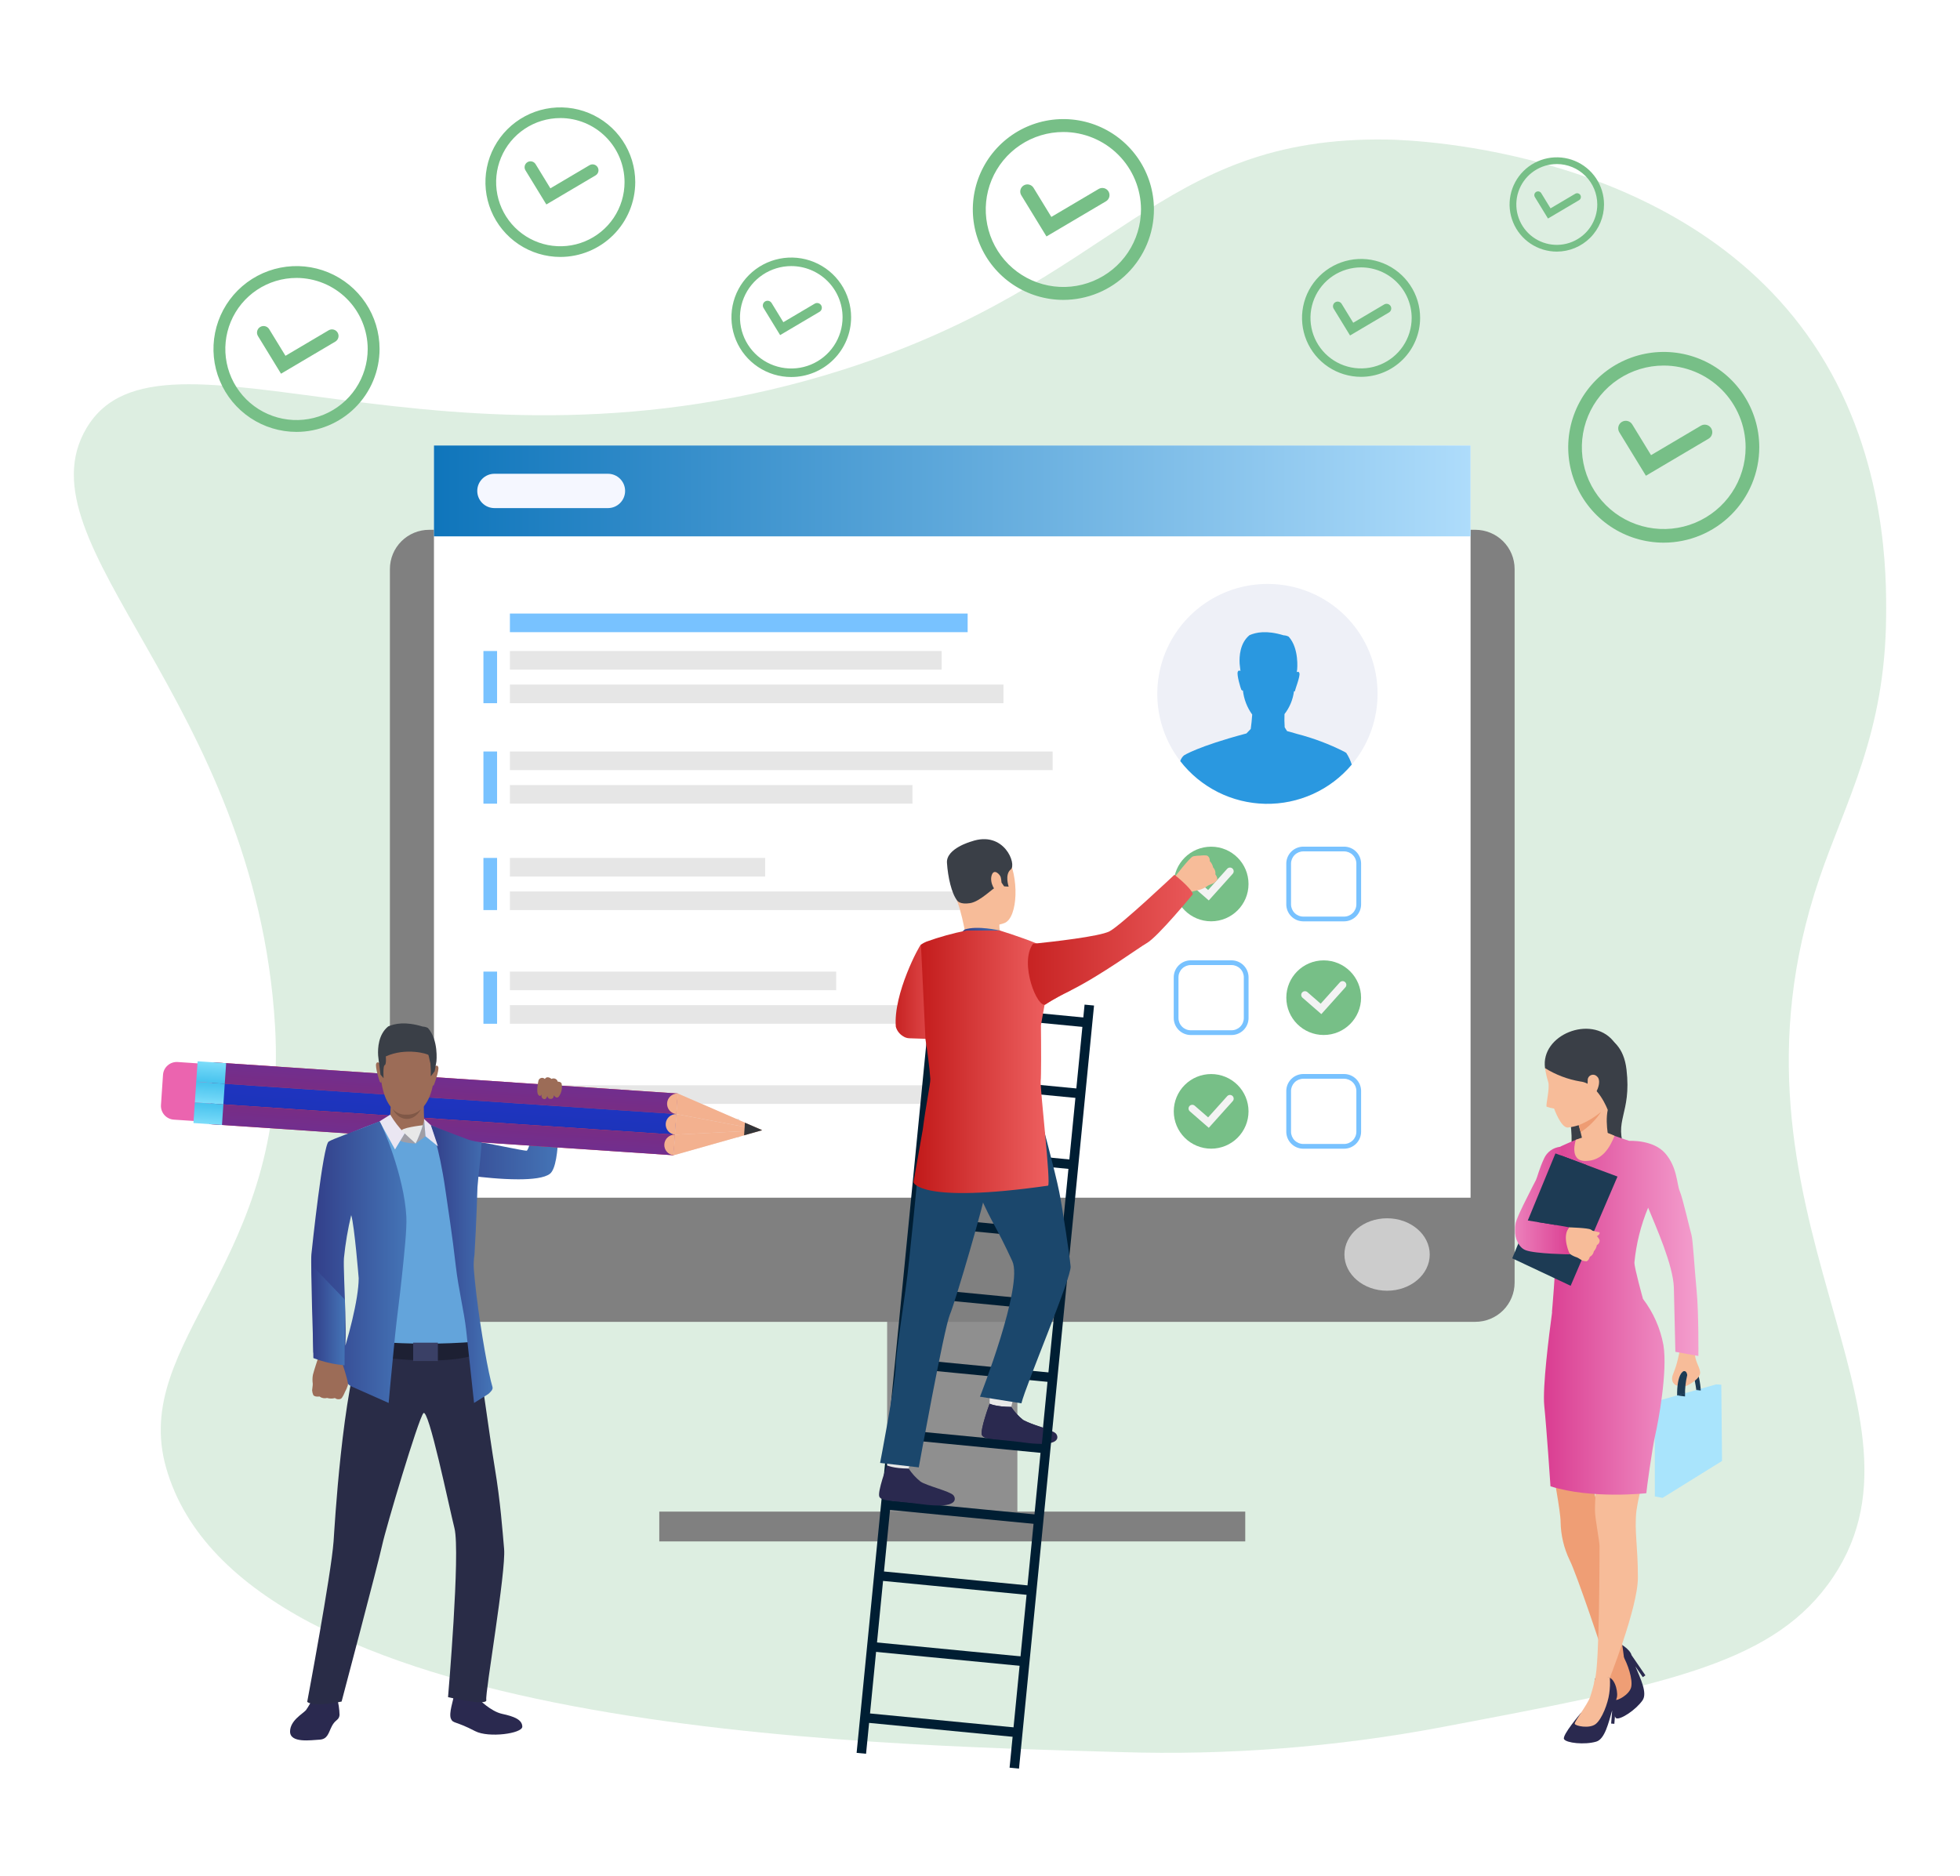 <svg width="584" height="559" viewBox="0 0 584 559" fill="none" xmlns="http://www.w3.org/2000/svg">
<rect width="584" height="559" fill="white"/>
<path opacity="0.796" d="M251.513 110.055C132.342 148.163 47.924 90.551 25.826 127.482C4.95 162.37 76.04 208.417 81.937 305.487C86.234 376.237 38.648 399.415 49.516 437.433C71.996 516.067 255.686 519.821 333.809 522.079C365.99 523.095 398.186 520.589 429.82 514.606C494.438 502.37 526.747 496.253 544.534 472.284C582.148 421.598 508.388 361.31 542.039 261.915C549.861 238.811 561.753 218.701 561.989 183.494C562.065 172.058 562.293 137.042 542.039 105.072C503.609 44.412 421.208 41.725 413.608 41.589C344.395 40.358 333.453 83.855 251.513 110.055Z" fill="#D4EAD9"/>
<path d="M490.413 141.757L482.497 128.821C482.341 128.568 482.235 128.288 482.188 127.995C482.141 127.702 482.152 127.402 482.221 127.114C482.29 126.825 482.415 126.553 482.59 126.313C482.764 126.073 482.985 125.87 483.239 125.715C483.492 125.56 483.774 125.457 484.068 125.411C484.361 125.366 484.661 125.379 484.95 125.449C485.239 125.52 485.511 125.647 485.75 125.823C485.989 125.998 486.192 126.22 486.345 126.474L491.942 135.623L506.822 126.83C507.337 126.537 507.945 126.458 508.517 126.61C509.089 126.761 509.579 127.131 509.88 127.639C510.181 128.148 510.27 128.754 510.128 129.327C509.985 129.901 509.623 130.395 509.118 130.704L490.413 141.757Z" fill="#77BF87"/>
<path d="M495.727 161.7C490.097 161.7 484.594 160.033 479.913 156.91C475.232 153.788 471.584 149.35 469.43 144.157C467.276 138.965 466.712 133.252 467.811 127.74C468.909 122.228 471.62 117.164 475.601 113.191C479.582 109.217 484.654 106.51 490.175 105.414C495.697 104.318 501.42 104.881 506.621 107.031C511.822 109.182 516.267 112.824 519.395 117.497C522.523 122.17 524.192 127.664 524.192 133.284C524.183 140.818 521.182 148.041 515.845 153.368C510.509 158.695 503.273 161.692 495.727 161.7V161.7ZM495.727 108.926C490.901 108.926 486.184 110.355 482.172 113.031C478.16 115.707 475.033 119.511 473.186 123.962C471.339 128.412 470.856 133.309 471.797 138.034C472.739 142.759 475.062 147.099 478.474 150.505C481.886 153.911 486.233 156.231 490.966 157.171C495.699 158.111 500.604 157.629 505.062 155.786C509.52 153.942 513.331 150.821 516.012 146.815C518.693 142.81 520.124 138.101 520.124 133.284C520.117 126.827 517.544 120.636 512.97 116.07C508.396 111.504 502.195 108.935 495.727 108.928V108.926Z" fill="#77BF87"/>
<path d="M402.258 99.963L397.367 91.969C397.179 91.654 397.124 91.279 397.212 90.923C397.3 90.568 397.525 90.261 397.838 90.07C398.151 89.879 398.526 89.819 398.883 89.903C399.241 89.987 399.55 90.208 399.745 90.518L403.205 96.172L412.401 90.739C412.558 90.639 412.734 90.573 412.918 90.543C413.102 90.513 413.29 90.52 413.471 90.563C413.652 90.607 413.822 90.686 413.972 90.797C414.122 90.908 414.248 91.047 414.343 91.207C414.438 91.367 414.5 91.545 414.525 91.729C414.55 91.913 414.537 92.101 414.488 92.28C414.44 92.46 414.355 92.628 414.24 92.774C414.125 92.92 413.982 93.042 413.819 93.132L402.258 99.963Z" fill="#77BF87"/>
<path d="M405.543 112.287C402.063 112.287 398.662 111.257 395.769 109.327C392.876 107.397 390.621 104.654 389.289 101.445C387.958 98.236 387.609 94.705 388.288 91.298C388.967 87.891 390.643 84.761 393.103 82.305C395.563 79.849 398.698 78.176 402.111 77.499C405.523 76.821 409.061 77.169 412.275 78.498C415.49 79.827 418.238 82.078 420.171 84.967C422.104 87.855 423.136 91.25 423.136 94.724C423.131 99.38 421.276 103.845 417.978 107.138C414.679 110.43 410.207 112.282 405.543 112.287V112.287ZM405.543 79.675C402.561 79.675 399.646 80.558 397.166 82.211C394.687 83.865 392.754 86.216 391.613 88.966C390.472 91.717 390.174 94.743 390.755 97.663C391.337 100.583 392.773 103.265 394.882 105.37C396.99 107.475 399.677 108.908 402.601 109.489C405.526 110.07 408.558 109.772 411.313 108.633C414.068 107.493 416.423 105.564 418.079 103.089C419.736 100.614 420.62 97.704 420.62 94.727C420.615 90.736 419.025 86.91 416.199 84.088C413.372 81.266 409.54 79.679 405.543 79.674V79.675Z" fill="#77BF87"/>
<path d="M311.806 70.454L304.304 58.191C304.157 57.952 304.06 57.687 304.016 57.41C303.973 57.133 303.984 56.85 304.05 56.578C304.116 56.306 304.235 56.049 304.4 55.822C304.566 55.596 304.774 55.404 305.014 55.258C305.253 55.112 305.519 55.014 305.796 54.971C306.074 54.928 306.357 54.939 306.63 55.005C306.903 55.071 307.16 55.19 307.387 55.355C307.614 55.52 307.806 55.728 307.952 55.967L313.257 64.639L327.363 56.304C327.851 56.016 328.433 55.933 328.982 56.074C329.532 56.215 330.002 56.567 330.291 57.054C330.58 57.541 330.663 58.123 330.522 58.671C330.381 59.219 330.028 59.689 329.54 59.978L311.806 70.454Z" fill="#77BF87"/>
<path d="M316.842 89.36C311.506 89.36 306.289 87.78 301.852 84.82C297.414 81.861 293.956 77.654 291.913 72.731C289.871 67.809 289.337 62.393 290.378 57.168C291.419 51.943 293.989 47.143 297.762 43.376C301.536 39.608 306.343 37.043 311.578 36.003C316.812 34.964 322.237 35.497 327.168 37.535C332.098 39.574 336.312 43.026 339.278 47.456C342.243 51.886 343.825 57.094 343.825 62.422C343.818 69.563 340.972 76.41 335.914 81.461C330.855 86.511 323.996 89.352 316.842 89.36V89.36ZM316.842 39.333C312.268 39.333 307.796 40.687 303.992 43.224C300.189 45.761 297.224 49.367 295.473 53.586C293.722 57.805 293.264 62.448 294.157 66.927C295.049 71.406 297.252 75.52 300.487 78.75C303.721 81.979 307.843 84.178 312.329 85.069C316.816 85.96 321.466 85.502 325.693 83.755C329.919 82.007 333.531 79.047 336.073 75.25C338.614 71.453 339.97 66.988 339.97 62.422C339.963 56.3 337.524 50.432 333.188 46.103C328.853 41.775 322.974 39.34 316.842 39.333Z" fill="#77BF87"/>
<path d="M232.445 99.849L227.488 91.745C227.298 91.427 227.241 91.046 227.331 90.685C227.42 90.325 227.648 90.014 227.965 89.821C228.283 89.627 228.663 89.567 229.025 89.652C229.387 89.737 229.701 89.961 229.898 90.276L233.403 96.005L242.724 90.499C242.883 90.4 243.061 90.335 243.246 90.306C243.432 90.277 243.621 90.285 243.803 90.33C243.985 90.375 244.156 90.456 244.307 90.568C244.457 90.679 244.584 90.82 244.68 90.981C244.775 91.142 244.838 91.321 244.863 91.506C244.889 91.692 244.877 91.88 244.829 92.061C244.781 92.242 244.697 92.412 244.583 92.56C244.468 92.708 244.325 92.832 244.162 92.925L232.445 99.849Z" fill="#77BF87"/>
<path d="M235.767 112.343C232.241 112.343 228.794 111.3 225.862 109.344C222.929 107.388 220.644 104.608 219.295 101.355C217.945 98.103 217.592 94.524 218.28 91.071C218.968 87.618 220.666 84.447 223.16 81.958C225.653 79.468 228.83 77.773 232.289 77.086C235.748 76.399 239.333 76.752 242.591 78.099C245.848 79.446 248.633 81.728 250.592 84.655C252.551 87.582 253.597 91.023 253.597 94.544C253.592 99.263 251.712 103.787 248.369 107.124C245.027 110.461 240.494 112.338 235.767 112.343V112.343ZM235.767 79.287C232.745 79.287 229.79 80.181 227.276 81.858C224.763 83.534 222.804 85.917 221.647 88.705C220.491 91.493 220.188 94.561 220.778 97.52C221.367 100.48 222.823 103.199 224.96 105.332C227.098 107.466 229.821 108.919 232.786 109.508C235.75 110.097 238.823 109.795 241.616 108.64C244.409 107.485 246.796 105.529 248.475 103.02C250.154 100.511 251.051 97.561 251.051 94.544C251.046 90.499 249.435 86.62 246.57 83.76C243.704 80.9 239.819 79.291 235.767 79.287V79.287Z" fill="#77BF87"/>
<path d="M162.79 60.926L156.584 50.782C156.457 50.584 156.371 50.363 156.331 50.132C156.291 49.9 156.298 49.663 156.351 49.434C156.404 49.206 156.502 48.99 156.64 48.799C156.777 48.609 156.951 48.448 157.152 48.325C157.353 48.203 157.576 48.122 157.809 48.086C158.041 48.051 158.278 48.063 158.506 48.12C158.734 48.178 158.949 48.28 159.137 48.421C159.325 48.562 159.482 48.739 159.601 48.942L163.989 56.115L175.656 49.222C176.06 48.984 176.542 48.915 176.996 49.031C177.451 49.148 177.84 49.439 178.079 49.842C178.318 50.245 178.387 50.726 178.27 51.179C178.154 51.633 177.862 52.022 177.458 52.26L162.79 60.926Z" fill="#77BF87"/>
<path d="M166.958 76.563C162.543 76.562 158.228 75.255 154.558 72.807C150.888 70.358 148.027 66.879 146.338 62.807C144.649 58.736 144.207 54.256 145.069 49.934C145.93 45.612 148.056 41.642 151.177 38.526C154.299 35.41 158.276 33.288 162.605 32.428C166.934 31.568 171.422 32.01 175.5 33.696C179.578 35.383 183.064 38.239 185.517 41.903C187.969 45.567 189.278 49.874 189.278 54.281C189.271 60.189 186.917 65.853 182.733 70.03C178.548 74.207 172.875 76.556 166.958 76.563V76.563ZM166.958 35.181C163.174 35.181 159.475 36.301 156.329 38.4C153.183 40.498 150.731 43.481 149.283 46.971C147.835 50.461 147.456 54.301 148.194 58.006C148.932 61.71 150.754 65.113 153.429 67.784C156.105 70.456 159.513 72.275 163.224 73.012C166.935 73.749 170.782 73.371 174.278 71.925C177.774 70.48 180.762 68.032 182.864 64.892C184.966 61.751 186.088 58.059 186.089 54.281C186.085 49.217 184.068 44.36 180.481 40.779C176.895 37.197 172.031 35.182 166.958 35.176V35.181Z" fill="#77BF87"/>
<path d="M83.73 111.355L76.849 100.109C76.585 99.666 76.507 99.138 76.631 98.638C76.755 98.138 77.071 97.707 77.511 97.438C77.952 97.17 78.48 97.085 78.982 97.203C79.485 97.321 79.92 97.632 80.194 98.069L85.06 106.022L97.995 98.379C98.44 98.143 98.959 98.088 99.444 98.224C99.929 98.36 100.343 98.677 100.6 99.11C100.857 99.543 100.937 100.057 100.823 100.547C100.71 101.037 100.412 101.465 99.992 101.742L83.73 111.355Z" fill="#77BF87"/>
<path d="M88.349 128.694C83.455 128.693 78.671 127.244 74.602 124.53C70.533 121.815 67.361 117.957 65.489 113.443C63.616 108.929 63.126 103.963 64.081 99.171C65.036 94.379 67.393 89.978 70.853 86.523C74.314 83.068 78.723 80.716 83.523 79.763C88.323 78.81 93.298 79.299 97.82 81.169C102.341 83.038 106.206 86.204 108.925 90.267C111.644 94.329 113.095 99.105 113.095 103.991C113.087 110.54 110.478 116.819 105.838 121.45C101.199 126.081 94.909 128.686 88.349 128.694V128.694ZM88.349 82.816C84.154 82.816 80.053 84.058 76.565 86.384C73.076 88.711 70.358 92.018 68.752 95.887C67.147 99.757 66.727 104.014 67.545 108.122C68.364 112.229 70.384 116.003 73.35 118.964C76.317 121.925 80.096 123.942 84.211 124.759C88.325 125.576 92.59 125.157 96.466 123.554C100.342 121.952 103.655 119.237 105.985 115.755C108.316 112.273 109.56 108.179 109.56 103.991C109.553 98.377 107.317 92.995 103.34 89.025C99.364 85.055 93.972 82.822 88.349 82.816V82.816Z" fill="#77BF87"/>
<path d="M461.237 65.113L457.324 58.718C457.17 58.466 457.123 58.163 457.192 57.877C457.262 57.59 457.443 57.342 457.695 57.188C457.947 57.035 458.251 56.987 458.538 57.057C458.825 57.126 459.073 57.306 459.227 57.558L461.995 62.08L469.356 57.734C469.482 57.66 469.621 57.611 469.766 57.59C469.911 57.569 470.059 57.577 470.2 57.614C470.342 57.65 470.475 57.714 470.593 57.801C470.71 57.889 470.808 57.999 470.883 58.124C470.957 58.25 471.006 58.389 471.027 58.534C471.048 58.678 471.04 58.826 471.003 58.967C470.967 59.109 470.903 59.242 470.815 59.359C470.728 59.476 470.617 59.574 470.492 59.648L461.237 65.113Z" fill="#77BF87"/>
<path d="M463.864 74.972C461.081 74.972 458.36 74.148 456.046 72.605C453.733 71.061 451.929 68.868 450.864 66.301C449.799 63.735 449.52 60.91 450.063 58.186C450.606 55.461 451.946 52.958 453.914 50.993C455.881 49.029 458.388 47.691 461.118 47.149C463.847 46.607 466.676 46.885 469.247 47.948C471.818 49.011 474.016 50.811 475.562 53.121C477.108 55.431 477.934 58.146 477.934 60.924C477.93 64.648 476.446 68.219 473.809 70.853C471.171 73.487 467.594 74.968 463.864 74.972V74.972ZM463.864 48.886C461.478 48.886 459.146 49.592 457.163 50.915C455.18 52.238 453.634 54.118 452.721 56.318C451.808 58.518 451.569 60.939 452.035 63.274C452.5 65.61 453.649 67.755 455.335 69.439C457.022 71.123 459.171 72.27 461.511 72.734C463.85 73.199 466.275 72.96 468.479 72.049C470.683 71.138 472.566 69.594 473.891 67.615C475.217 65.635 475.924 63.307 475.924 60.925C475.921 57.733 474.65 54.671 472.389 52.413C470.128 50.154 467.062 48.884 463.864 48.881V48.886Z" fill="#77BF87"/>
<path d="M264.331 454.863H303.14V337.188H264.331V454.863Z" fill="#8F8F8F"/>
<path d="M439.598 393.874L127.869 393.874C124.768 393.874 121.795 392.644 119.602 390.455C117.409 388.266 116.177 385.297 116.177 382.202V169.541C116.177 168.008 116.48 166.49 117.067 165.074C117.655 163.658 118.516 162.371 119.602 161.287C120.688 160.203 121.977 159.343 123.396 158.756C124.815 158.17 126.335 157.868 127.871 157.868L439.598 157.868C442.7 157.868 445.674 159.098 447.867 161.287C450.06 163.476 451.292 166.445 451.292 169.541V382.2C451.292 385.296 450.06 388.266 447.867 390.455C445.674 392.644 442.7 393.874 439.598 393.874V393.874Z" fill="#808080"/>
<path d="M129.303 356.889L438.168 356.889V132.749L129.303 132.749V356.889Z" fill="white"/>
<path d="M129.303 159.821L438.168 159.821V132.749L129.303 132.749V159.821Z" fill="url(#paint0_linear)"/>
<path d="M400.582 373.813C400.582 379.773 406.272 384.605 413.293 384.605C420.313 384.605 426.003 379.773 426.003 373.813C426.003 367.853 420.312 363.022 413.293 363.022C406.273 363.022 400.582 367.854 400.582 373.813Z" fill="#CCCCCC"/>
<path d="M371.034 450.424H196.438V459.306H371.034V450.424Z" fill="#808080"/>
<path d="M181.133 141.171H147.326C144.497 141.171 142.203 143.461 142.203 146.285V146.287C142.203 149.111 144.497 151.401 147.326 151.401H181.133C183.962 151.401 186.256 149.111 186.256 146.287V146.285C186.256 143.461 183.962 141.171 181.133 141.171Z" fill="#F5F7FF"/>
<path d="M280.57 193.991H151.932V199.54H280.57V193.991Z" fill="#E6E6E6"/>
<path d="M298.985 203.985H151.932V209.535H298.985V203.985Z" fill="#E6E6E6"/>
<path d="M313.642 223.928H151.932V229.477H313.642V223.928Z" fill="#E6E6E6"/>
<path d="M288.319 182.823H151.932V188.372H288.319V182.823Z" fill="#78C2FF"/>
<path d="M271.871 233.923H151.932V239.472H271.871V233.923Z" fill="#E6E6E6"/>
<path d="M227.982 255.64H151.932V261.189H227.982V255.64Z" fill="#E6E6E6"/>
<path d="M288.563 265.633H151.932V271.182H288.563V265.633Z" fill="#E6E6E6"/>
<path d="M249.152 289.514H151.932V295.063H249.152V289.514Z" fill="#E6E6E6"/>
<path d="M270.649 299.508H151.932V305.057H270.649V299.508Z" fill="#E6E6E6"/>
<path d="M281.886 323.388H151.932V328.937H281.886V323.388Z" fill="#E6E6E6"/>
<path d="M220.248 333.382H151.932V338.931H220.248V333.382Z" fill="#E6E6E6"/>
<path d="M148.105 193.991H144.041V209.534H148.105V193.991Z" fill="#78C2FF"/>
<path d="M148.105 223.928H144.041V239.472H148.105V223.928Z" fill="#78C2FF"/>
<path d="M148.105 255.64H144.041V271.183H148.105V255.64Z" fill="#78C2FF"/>
<path d="M148.105 289.514H144.041V305.058H148.105V289.514Z" fill="#78C2FF"/>
<path d="M148.105 323.388H144.041V338.93H148.105V323.388Z" fill="#78C2FF"/>
<path d="M360.872 320.042C363.826 320.042 366.659 321.213 368.748 323.298C370.836 325.384 372.01 328.211 372.01 331.16V331.16C372.01 334.109 370.836 336.936 368.748 339.021C366.66 341.106 363.827 342.277 360.874 342.277V342.277C359.411 342.277 357.963 341.99 356.612 341.431C355.26 340.873 354.033 340.054 352.998 339.022C351.964 337.989 351.143 336.764 350.584 335.415C350.024 334.066 349.736 332.62 349.735 331.16V331.16C349.735 328.211 350.909 325.384 352.997 323.298C355.086 321.213 357.919 320.042 360.872 320.042V320.042Z" fill="#77BF87"/>
<path d="M360.166 336.061L354.535 331.159C354.422 331.065 354.328 330.949 354.261 330.818C354.193 330.687 354.152 330.544 354.14 330.397C354.128 330.25 354.146 330.102 354.193 329.962C354.239 329.822 354.313 329.693 354.41 329.582C354.507 329.47 354.625 329.38 354.758 329.315C354.89 329.25 355.035 329.212 355.182 329.204C355.329 329.195 355.477 329.216 355.616 329.265C355.755 329.315 355.883 329.391 355.993 329.49L359.975 332.956L365.654 326.633C365.751 326.525 365.869 326.437 366 326.374C366.131 326.311 366.274 326.274 366.419 326.266C366.565 326.258 366.71 326.279 366.848 326.327C366.985 326.376 367.112 326.451 367.22 326.548C367.329 326.645 367.417 326.762 367.48 326.893C367.543 327.024 367.579 327.167 367.587 327.312C367.595 327.457 367.574 327.602 367.526 327.74C367.478 327.877 367.403 328.003 367.306 328.111L360.166 336.061Z" fill="#F3F3F3"/>
<path d="M366.944 308.413H354.801C353.456 308.411 352.165 307.877 351.214 306.927C350.262 305.977 349.727 304.689 349.726 303.345V291.223C349.727 289.88 350.262 288.592 351.214 287.642C352.165 286.692 353.456 286.158 354.801 286.156H366.944C368.29 286.158 369.58 286.692 370.532 287.642C371.483 288.592 372.018 289.88 372.02 291.223V303.345C372.018 304.689 371.483 305.977 370.532 306.927C369.58 307.877 368.29 308.411 366.944 308.413V308.413ZM354.801 287.566C353.83 287.567 352.899 287.953 352.213 288.638C351.526 289.323 351.14 290.253 351.139 291.222V303.344C351.14 304.314 351.526 305.243 352.213 305.928C352.899 306.614 353.83 306.999 354.801 307H366.944C367.915 306.999 368.846 306.614 369.532 305.928C370.219 305.243 370.605 304.314 370.606 303.344V291.222C370.605 290.253 370.218 289.324 369.532 288.638C368.846 287.953 367.915 287.568 366.944 287.566H354.801Z" fill="#78C2FF"/>
<path d="M400.48 274.539H388.337C386.991 274.537 385.7 274.003 384.749 273.053C383.797 272.102 383.261 270.814 383.26 269.471V257.35C383.261 256.006 383.797 254.718 384.749 253.768C385.7 252.817 386.991 252.283 388.337 252.281H400.48C401.825 252.283 403.115 252.817 404.067 253.768C405.018 254.718 405.553 256.006 405.554 257.35V269.471C405.553 270.814 405.018 272.102 404.067 273.052C403.115 274.003 401.825 274.537 400.48 274.539ZM388.337 253.693C387.366 253.694 386.435 254.08 385.748 254.765C385.061 255.451 384.675 256.38 384.673 257.35V269.471C384.675 270.44 385.061 271.369 385.748 272.055C386.435 272.74 387.366 273.125 388.337 273.126H400.48C401.45 273.125 402.381 272.74 403.068 272.055C403.754 271.369 404.14 270.44 404.141 269.471V257.35C404.141 256.38 403.755 255.451 403.068 254.765C402.382 254.079 401.451 253.694 400.48 253.693H388.337Z" fill="#78C2FF"/>
<path d="M400.48 342.288H388.337C386.991 342.286 385.701 341.752 384.749 340.802C383.797 339.852 383.261 338.564 383.26 337.221V325.1C383.261 323.756 383.797 322.468 384.749 321.518C385.7 320.567 386.991 320.033 388.337 320.031H400.48C401.825 320.033 403.115 320.567 404.067 321.518C405.018 322.468 405.553 323.756 405.554 325.1V337.221C405.553 338.564 405.018 339.852 404.067 340.802C403.115 341.752 401.825 342.286 400.48 342.288ZM388.337 321.441C387.365 321.443 386.434 321.828 385.747 322.514C385.061 323.2 384.674 324.13 384.673 325.1V337.221C384.675 338.19 385.061 339.119 385.748 339.805C386.435 340.49 387.366 340.875 388.337 340.876H400.48C401.45 340.875 402.381 340.49 403.068 339.805C403.754 339.119 404.14 338.19 404.141 337.221V325.1C404.141 324.13 403.755 323.2 403.068 322.514C402.382 321.829 401.451 321.443 400.48 321.441H388.337Z" fill="#78C2FF"/>
<path d="M394.408 286.168H394.406C388.256 286.168 383.271 291.145 383.271 297.285V297.286C383.271 303.426 388.256 308.403 394.406 308.403H394.408C400.558 308.403 405.543 303.426 405.543 297.286V297.285C405.543 291.145 400.558 286.168 394.408 286.168Z" fill="#77BF87"/>
<path d="M393.704 302.182L388.074 297.281C387.859 297.086 387.73 296.815 387.713 296.526C387.696 296.237 387.793 295.953 387.984 295.735C388.175 295.517 388.443 295.381 388.732 295.359C389.021 295.336 389.308 295.427 389.531 295.612L393.512 299.078L399.191 292.755C399.286 292.64 399.404 292.546 399.536 292.478C399.669 292.41 399.814 292.369 399.963 292.358C400.111 292.348 400.261 292.367 400.402 292.415C400.543 292.463 400.673 292.539 400.784 292.638C400.895 292.738 400.985 292.858 401.048 292.993C401.111 293.128 401.147 293.274 401.152 293.423C401.157 293.572 401.133 293.72 401.079 293.859C401.026 293.998 400.945 294.125 400.841 294.232L393.704 302.182Z" fill="#F3F3F3"/>
<path d="M372.008 263.411C372.008 257.27 367.022 252.293 360.872 252.293C354.721 252.293 349.735 257.27 349.735 263.411C349.735 269.551 354.721 274.528 360.872 274.528C367.022 274.528 372.008 269.551 372.008 263.411Z" fill="#77BF87"/>
<path d="M360.166 268.308L354.535 263.406C354.422 263.312 354.328 263.196 354.261 263.065C354.193 262.934 354.152 262.791 354.14 262.644C354.128 262.497 354.146 262.349 354.193 262.209C354.239 262.069 354.313 261.94 354.41 261.829C354.507 261.718 354.625 261.627 354.758 261.562C354.89 261.497 355.035 261.459 355.182 261.451C355.329 261.442 355.477 261.463 355.616 261.512C355.755 261.562 355.883 261.638 355.993 261.737L359.975 265.203L365.654 258.88C365.751 258.772 365.869 258.683 366 258.621C366.131 258.558 366.274 258.521 366.419 258.513C366.565 258.505 366.71 258.526 366.848 258.574C366.985 258.623 367.112 258.697 367.22 258.795C367.329 258.892 367.417 259.009 367.48 259.14C367.543 259.271 367.579 259.414 367.587 259.559C367.595 259.704 367.574 259.849 367.526 259.987C367.478 260.124 367.403 260.25 367.306 260.358L360.166 268.308Z" fill="#F3F3F3"/>
<path d="M410.456 206.761C410.456 213.241 408.531 219.574 404.926 224.962C401.32 230.349 396.195 234.548 390.199 237.027C384.203 239.507 377.605 240.155 371.239 238.891C364.874 237.627 359.027 234.507 354.437 229.926C349.848 225.344 346.723 219.507 345.457 213.153C344.191 206.798 344.84 200.211 347.324 194.225C349.808 188.239 354.014 183.123 359.41 179.523C364.806 175.924 371.151 174.002 377.641 174.002C381.955 173.986 386.23 174.822 390.218 176.462C394.207 178.103 397.831 180.515 400.881 183.56C403.932 186.606 406.348 190.224 407.992 194.206C409.635 198.188 410.472 202.455 410.456 206.761Z" fill="#EEF0F7"/>
<path d="M401.113 224.328C400.938 224.206 400.754 224.097 400.563 224.004L400.532 223.984C396.072 221.729 391.382 219.96 386.542 218.709H386.536C385.026 218.248 383.885 217.949 383.492 217.849L382.785 216.728C382.692 215.415 382.672 214.098 382.728 212.783C384.261 210.812 385.236 208.466 385.553 205.99C385.743 206.133 385.89 205.822 385.89 205.822C385.785 205.636 387.473 201.519 387.17 200.59C386.996 200.065 386.646 200.131 386.373 200.284C386.414 200.045 386.455 199.794 386.497 199.529C386.497 199.529 387.166 193.219 383.967 189.702C383.5 189.46 382.985 189.325 382.459 189.306C377.32 187.737 374.237 188.434 372.307 189.262C369.446 191.602 369.229 195.584 369.359 197.778C369.416 198.297 369.476 198.82 369.535 199.328V199.345C369.56 199.548 369.582 199.743 369.607 199.941C369.339 199.777 368.989 199.692 368.795 200.214C368.452 201.13 369.702 205.239 369.857 205.493C369.857 205.493 370.126 205.914 370.337 205.723V205.713C370.62 208.316 371.574 210.802 373.108 212.925C373.027 214.39 372.815 216.115 372.666 217.215L371.396 218.541L371.195 218.608V218.6C356.831 222.427 352.77 225.09 352.77 225.09C352.256 225.546 351.876 226.134 351.67 226.789C354.667 230.661 358.494 233.814 362.872 236.016C367.249 238.218 372.065 239.413 376.966 239.514C381.867 239.614 386.728 238.617 391.192 236.596C395.656 234.574 399.609 231.581 402.763 227.834C402.384 226.592 401.829 225.411 401.113 224.328V224.328Z" fill="#2A98E0"/>
<path d="M166.283 328.319C166.283 328.319 167.313 347.003 163.879 349.743C162.292 351.007 158.55 351.406 154.509 351.411C153.178 351.411 151.814 351.371 150.483 351.305C145.17 351.04 140.401 350.366 140.401 350.366C140.401 350.366 126.628 351.064 127.3 342.532C128.168 341.128 129.445 340.021 130.961 339.362C132.861 338.818 141.535 340.313 143.04 340.379C144.698 340.451 156.454 343.059 156.96 342.87C157.465 342.681 158.815 338.083 158.897 334.998C159.022 330.542 158.998 326.44 158.998 326.44L166.283 328.319Z" fill="url(#paint1_linear)"/>
<path d="M93.29 505.705C92.733 507.079 92.017 508.383 91.158 509.591C90.183 510.694 86.45 512.666 86.429 515.944C86.408 519.496 92.722 518.511 95.193 518.38C97.663 518.25 97.849 516.353 98.888 514.341C99.928 512.329 100.976 512.671 101.172 511.048C101.134 509.27 100.866 507.504 100.376 505.795L93.29 505.705Z" fill="#2A294F"/>
<path d="M142.73 506.344C142.73 506.344 146.17 509.956 149.663 510.704C153.157 511.451 155.599 512.423 155.625 514.493C155.651 516.563 145.573 517.926 141.577 515.839C135.611 512.725 135.005 513.663 134.34 512.102C133.675 510.542 135.134 506.383 135.089 505.889C135.042 505.285 142.73 506.344 142.73 506.344Z" fill="#2A294F"/>
<path d="M142.322 402.201C142.322 402.201 145.94 428.405 147.411 437.264C149.137 447.621 149.722 456.178 150.203 461.541C150.808 468.283 144.476 504.555 144.899 506.527C145.322 508.498 133.497 505.707 133.497 505.707C133.497 505.707 137.213 462.547 135.41 455.367C133.73 448.681 127.674 419.291 126.143 421.113C124.612 422.936 114.995 455.191 113.859 460.464C112.724 465.738 101.786 507.024 101.786 507.024C101.786 507.024 93.611 508.776 91.531 507.123C91.531 507.123 98.666 469.195 99.392 459.308C99.668 455.541 101.903 414.39 108.286 397.72C111.656 388.91 142.322 402.201 142.322 402.201Z" fill="#292C47"/>
<path d="M48.569 320.275L47.964 329.259C47.812 331.519 49.524 333.475 51.788 333.627L72.079 334.989C74.343 335.141 76.302 333.432 76.454 331.172L77.059 322.187C77.211 319.927 75.499 317.972 73.235 317.82L52.944 316.458C50.68 316.306 48.721 318.015 48.569 320.275Z" fill="#EB64AF"/>
<path d="M200.703 344.238L201.942 325.839L63.639 316.557L62.399 334.957L200.703 344.238Z" fill="#EB4747"/>
<path d="M63.638 316.557L63.225 322.69L201.529 331.972L201.942 325.839L63.638 316.557Z" fill="url(#paint2_linear)"/>
<path d="M201.117 338.105L201.529 331.971L63.19 322.699L62.778 328.834L201.117 338.105Z" fill="url(#paint3_linear)"/>
<path d="M200.704 344.242L201.116 338.107L62.777 328.836L62.365 334.971L200.704 344.242Z" fill="url(#paint4_linear)"/>
<path d="M200.702 344.239L201.941 325.839L221.962 334.535L227.11 336.77L221.707 338.297L200.702 344.239Z" fill="#EDDAD3"/>
<path d="M201.529 331.973C200.735 331.892 200.003 331.506 199.488 330.897C198.972 330.288 198.714 329.503 198.768 328.708C198.821 327.912 199.182 327.169 199.774 326.634C200.366 326.098 201.143 325.814 201.941 325.839L201.529 331.973Z" fill="#F3B18F"/>
<path d="M201.117 338.106C200.322 338.025 199.59 337.639 199.074 337.03C198.559 336.421 198.301 335.636 198.355 334.84C198.408 334.044 198.769 333.3 199.362 332.765C199.954 332.23 200.731 331.946 201.53 331.972L201.117 338.106Z" fill="#F3B18F"/>
<path d="M200.703 344.24C199.908 344.159 199.176 343.773 198.66 343.164C198.145 342.555 197.887 341.769 197.941 340.974C197.994 340.178 198.355 339.434 198.948 338.899C199.54 338.364 200.317 338.08 201.116 338.106L200.703 344.24Z" fill="#F3B18F"/>
<path d="M58.882 316.237L58.469 322.37L66.968 322.941L67.381 316.807L58.882 316.237Z" fill="url(#paint5_linear)"/>
<path d="M66.554 329.076L66.967 322.941L58.466 322.372L58.053 328.506L66.554 329.076Z" fill="url(#paint6_linear)"/>
<path d="M66.141 335.21L66.554 329.075L58.053 328.505L57.64 334.64L66.141 335.21Z" fill="url(#paint7_linear)"/>
<path d="M201.529 331.972L227.107 336.77L201.939 325.839L201.529 331.972Z" fill="#F3B18F"/>
<path d="M201.116 338.106L227.112 336.771L201.534 331.973L201.116 338.106Z" fill="#F3B18F"/>
<path d="M201.115 338.107L227.111 336.771L200.702 344.245L201.115 338.107Z" fill="#F3B18F"/>
<path d="M221.709 338.298L221.959 334.535L227.107 336.771L221.709 338.298Z" fill="#323438"/>
<path d="M160.406 322.167C160.406 322.167 159.689 325.344 160.379 326.226C161.069 327.108 161.391 325.977 161.391 325.977C161.391 325.977 161.053 327.089 161.922 327.463C162.792 327.837 163.1 326.49 163.1 326.49C163.097 326.617 163.12 326.743 163.166 326.861C163.213 326.978 163.283 327.086 163.373 327.176C163.462 327.266 163.568 327.337 163.686 327.385C163.803 327.433 163.929 327.457 164.056 327.456C165.038 327.504 165.035 326.328 165.035 326.328C165.035 326.328 165.722 327.649 166.518 326.734C166.917 326.18 167.196 325.548 167.335 324.879C167.475 324.21 167.472 323.52 167.327 322.852C167.327 322.852 167.144 322.3 166.197 322.317C166.147 322.126 166.055 321.949 165.927 321.798C165.798 321.648 165.638 321.529 165.457 321.449C165.275 321.37 165.078 321.333 164.881 321.341C164.683 321.348 164.49 321.401 164.315 321.494C164.315 321.494 163.089 320.383 162.339 321.503C162.188 321.352 161.998 321.247 161.791 321.199C161.583 321.151 161.366 321.162 161.165 321.232C160.963 321.301 160.785 321.425 160.651 321.59C160.517 321.756 160.432 321.956 160.406 322.167V322.167Z" fill="#9C6C57"/>
<path d="M94.788 401.768C94.788 401.768 99.28 403.128 101.151 402.783C103.023 402.438 102.081 379.426 102.149 374.633C102.207 370.749 104.335 360.494 104.335 360.494V360.511V360.522V360.54C104.546 361.308 107.42 371.949 107.52 377.063C107.624 382.369 106.827 402.667 106.827 402.667L114.745 403.437L137.503 403.995L142.245 403.436C142.245 403.436 141.678 394.755 141.467 390.632C141.335 388.016 140.826 383.32 140.957 378.75C140.9 376.446 141.032 374.141 141.354 371.859C141.405 362.702 141.96 353.634 141.96 353.634C142.269 349.482 142.484 345.597 142.605 341.98C141.607 341.451 140.397 340.831 139.431 340.372C136.443 338.952 132.282 337.04 129.612 335.817C128.047 335.1 126.516 334.571 126.516 334.571C126.516 334.571 115.843 333.55 114.976 333.604C113.833 333.912 112.711 334.295 111.618 334.75C107.446 336.257 103.358 337.988 99.373 339.938C97.67 341.156 94.067 370.099 93.904 372.124C93.63 375.783 94.788 401.768 94.788 401.768Z" fill="#63A4DB"/>
<path d="M141.581 399.812C131.828 400.569 122.032 400.569 112.279 399.812V404.297C112.279 404.297 132.825 407.259 142.266 403.442L141.581 399.812Z" fill="#1D2033"/>
<path d="M128.259 335.23C128.259 335.23 130.799 341.191 132.707 354.51C133.438 359.626 134.797 368.238 135.784 377.027C136.561 383.955 138.337 391.065 138.903 396.368C139.487 401.863 141.249 418.049 141.249 418.049L145.521 415.361C146.131 414.798 146.986 414.067 146.737 413.276C145.563 409.49 143.315 396.97 141.987 386.057C141.987 386.05 141.987 386.043 141.987 386.035C141.925 385.509 141.863 384.987 141.803 384.47L141.794 384.388C141.544 382.205 141.335 380.113 141.186 378.199C141.09 376.761 141.154 375.317 141.377 373.893C141.972 364.099 142.268 353.772 142.268 353.772C142.583 349.537 143.359 344.074 143.478 340.392C142.198 340.246 140.932 339.994 139.693 339.638C139.693 339.638 131.267 336.505 128.259 335.23Z" fill="url(#paint8_linear)"/>
<path d="M122.792 307.1C122.792 307.1 130.717 308.435 129.374 320.822C128.03 333.208 121.033 332.117 120.565 332.099C120.097 332.082 113.529 332.249 113.181 317.104C113.181 317.102 113.08 305.904 122.792 307.1Z" fill="#9C6C57"/>
<path d="M126.265 328.506C126.265 328.506 126.265 333.614 126.474 334.713C126.699 335.902 120.11 339.335 115.855 335.336C116.27 332.844 116.469 330.321 116.448 327.795C116.181 325.827 126.265 328.506 126.265 328.506Z" fill="#9C6C57"/>
<path d="M129.4 317.937C129.4 317.937 130.28 317.019 130.589 317.962C130.898 318.905 129.475 322.886 129.291 323.269C129.291 323.269 129.128 323.631 128.917 323.429C128.967 321.59 129.128 319.756 129.4 317.937V317.937Z" fill="#9C6C57"/>
<path d="M113.274 316.987C113.274 316.987 112.433 316.034 112.085 316.962C111.736 317.89 113.005 322.06 113.164 322.318C113.164 322.318 113.437 322.746 113.65 322.552C113.638 320.691 113.512 318.832 113.274 316.987Z" fill="#9C6C57"/>
<path d="M130.041 316.268C129.769 317.965 129.511 319.223 129.511 319.223L128.357 320.727C128.402 319.444 128.367 318.159 128.25 316.88C128.182 316.682 128.105 316.332 128.022 315.952C127.89 315.329 127.755 314.618 127.662 314.382C127.513 314.008 120.869 312.068 114.951 314.788C114.951 314.788 115.001 315.3 114.999 315.871C114.999 316.533 114.924 317.277 114.625 317.389C114.057 317.596 114.294 321.282 114.294 321.282L113.372 320.218C113.372 320.218 113.105 318.293 112.843 316.081V316.065C112.784 315.551 112.718 315.019 112.666 314.493C112.532 312.267 112.754 308.226 115.66 305.854C117.618 305.017 120.746 304.305 125.958 305.898C126.491 305.917 127.013 306.054 127.487 306.3C130.72 309.867 130.041 316.268 130.041 316.268Z" fill="#3A3F47"/>
<path d="M116.992 330.443C117.513 331.032 118.164 331.491 118.894 331.784C119.623 332.077 120.412 332.195 121.196 332.13C121.97 332.163 122.743 332.039 123.467 331.764C124.192 331.49 124.853 331.072 125.411 330.534C125.411 330.534 124.019 333.439 121.182 333.409C118.345 333.379 116.992 330.443 116.992 330.443Z" fill="#805847"/>
<path d="M126.779 338.587L123.822 340.769C123.822 340.769 126.294 335.513 126.345 333.406L126.779 338.587Z" fill="#A09EA6"/>
<path d="M126.347 333.409L128.37 335.278L130.492 341.577L126.787 338.587L126.347 333.409Z" fill="#EAE6F2"/>
<path d="M125.978 335.287C125.416 337.171 124.695 339.005 123.823 340.768C123.823 340.768 120.72 338.054 119.744 337.087C118.768 336.121 125.978 335.287 125.978 335.287Z" fill="#E8E8E8"/>
<path d="M120.576 337.739L123.82 340.772C123.82 340.772 119.982 340.523 119.265 339.88L120.576 337.739Z" fill="#A09EA6"/>
<path d="M116.27 332.147C117.486 334.17 118.931 336.046 120.578 337.738L117.696 342.512L113.079 334.137L116.27 332.147Z" fill="#EAE6F2"/>
<path d="M102.483 374.854C102.152 379.299 104.035 403.888 102.156 404.234C100.277 404.581 93.371 403.064 93.371 403.064C93.371 403.064 92.505 376.546 92.782 373.766C92.984 371.743 96.211 341.395 97.915 340.176C98.9 339.469 106.19 336.891 109.769 335.484C110.424 335.224 112.494 334.362 113.08 334.136C113.84 334.979 120.45 350.466 121.078 362.544C121.27 366.221 120.407 373.984 119.75 380.326C119.05 387.092 118.274 392.374 117.707 398.033C116.584 409.182 115.803 418.052 115.803 418.052L104.685 413.113C102.887 412.214 100.396 408.529 101.067 406.636C103.636 399.451 106.871 387.177 106.875 380.872C106.875 380.872 105.635 365.435 104.653 362.042C103.638 366.258 102.913 370.539 102.483 374.854V374.854Z" fill="url(#paint9_linear)"/>
<path d="M93.344 415.693C93.154 415.248 93.037 414.776 92.998 414.294C92.998 414.294 93.123 413.422 93.173 412.799C93.188 412.638 93.194 412.476 93.192 412.315C93.063 411.439 93.077 410.548 93.233 409.676C93.491 408.534 94.814 404.587 94.814 404.587L98.382 405.116L101.484 404.697C101.484 404.697 103.795 411.431 103.677 412.525C103.666 412.629 103.65 412.733 103.627 412.835C103.406 413.528 103.113 414.196 102.754 414.828C102.695 415 102.005 416.673 101.49 416.832C101.21 416.941 100.906 416.976 100.608 416.934C100.31 416.893 100.028 416.776 99.788 416.595C99.025 416.799 98.219 416.786 97.462 416.557C97.074 416.663 96.667 416.678 96.272 416.602C95.877 416.525 95.505 416.359 95.185 416.116C95.185 416.116 93.825 416.357 93.344 415.693Z" fill="#9C6C57"/>
<path d="M102.775 387.283L102.661 406.826C99.478 406.545 96.35 405.818 93.37 404.667L92.995 377.109L102.775 387.283Z" fill="url(#paint10_linear)"/>
<path d="M130.465 400.088H123.103V405.552H130.465V400.088Z" fill="#3A4066"/>
<path d="M477.491 492.49C478.24 491.295 479.276 490.305 480.503 489.61C482.244 488.8 485.813 491.623 486.128 493.191L490.264 499.217L489.481 499.754L487.273 496.536C488.777 500.149 490.925 504.472 489.416 506.647C487.389 509.566 482.797 512.516 481.583 512.003C480.369 511.49 480.613 503.007 480.613 503.007C481.921 495.518 477.491 492.49 477.491 492.49Z" fill="#2A294F"/>
<path d="M477.491 492.489C478.355 494.156 479.117 495.873 479.773 497.631C480.548 499.873 480.694 506.101 481.182 506.532C481.67 506.963 485.519 505.025 486.033 502.698C486.547 500.371 484.986 495.723 483.5 493.278C482.7 491.906 481.69 490.669 480.506 489.609C479.78 489.752 479.11 490.098 478.576 490.609C478.042 491.119 477.665 491.772 477.491 492.489V492.489Z" fill="#EF9E75"/>
<path d="M462.635 437.96C462.635 437.96 464.992 450.452 464.992 453.439C465.054 457.422 465.982 461.345 467.712 464.935C469.616 468.556 477.972 493.292 478.692 496.173C479.412 499.054 480.038 501.778 480.038 501.778C480.038 501.778 484.209 499.876 484.209 497.162C484.209 494.448 480.582 472.001 479.948 467.562C479.314 463.122 474.055 440.408 474.055 440.408L462.635 437.96Z" fill="#EF9E75"/>
<path d="M475.963 437.149C475.963 437.149 475.147 447.558 475.238 450.274C475.329 452.989 476.598 459.146 476.598 460.775C476.598 462.404 476.598 496.164 475.246 500.237C473.895 504.31 479.046 501.509 479.046 501.509C479.046 501.509 488.029 479.304 488.029 470.039C488.029 460.774 486.941 456.159 487.575 450.275C488.278 445.63 489.436 441.065 491.031 436.646L475.963 437.149Z" fill="#F7BC99"/>
<path d="M470.988 510.506C476.8 505.439 475.245 500.237 475.245 500.237C476.597 499.772 478.043 499.651 479.454 499.884C481.341 500.353 482.351 504.846 481.599 506.281L481.01 513.658L480.052 513.582L480.365 509.643C479.242 513.446 478.178 518.218 475.602 518.97C472.144 519.979 466.642 519.382 466.012 518.209C465.382 517.036 470.988 510.506 470.988 510.506Z" fill="#2A294F"/>
<path d="M467.581 331.886C467.581 331.886 469.018 340.431 467.777 343.301C466.535 346.171 474.376 339.945 474.376 339.945C474.376 339.945 471.121 330.533 467.581 331.886Z" fill="#3A3F47"/>
<path d="M470.478 308.151C470.478 308.151 483.064 305.273 484.632 318.701C486.199 332.128 480.538 333.812 484.371 342.912C488.204 352.011 475.013 339.947 475.013 339.947L470.478 308.151Z" fill="#3A3F47"/>
<path d="M471.563 307.955C468.717 307.881 465.954 308.918 463.862 310.846C461.77 312.774 460.514 315.44 460.36 318.278C460.563 319.663 460.875 321.03 461.294 322.365C461.905 324.158 460.433 329.535 460.863 329.785C461.574 330.034 462.308 330.215 463.054 330.323C463.054 330.323 465.1 336.094 467.147 335.987C469.945 335.656 472.617 334.635 474.922 333.016C477.227 331.397 479.093 329.232 480.35 326.714C483.796 319.366 484.611 308.216 471.563 307.955Z" fill="#F7BC99"/>
<path d="M506.767 414.258C506.767 414.258 506.466 409.09 505.095 408.289C503.724 407.488 504.517 409.085 504.517 409.085C504.517 409.085 505.287 412.836 505.457 414.354C505.896 414.359 506.334 414.327 506.767 414.258Z" fill="#1D3B54"/>
<path d="M500.431 402.625C500.163 404.163 499.801 405.683 499.345 407.175C498.643 409.408 497.994 410.119 498.277 411.399C498.489 412.365 499.583 413.09 499.86 412.781C500.137 412.472 500.271 408.716 501.829 408.734C503.388 408.751 501.363 413.383 502.291 413.043C503.219 412.703 506.79 410.75 506.566 408.857C506.341 406.964 504.912 405.596 505.003 402.77C505.149 401.513 504.898 400.242 504.286 399.134L500.431 402.625Z" fill="#F7BC99"/>
<path d="M501.668 408.576C501.668 408.576 499.593 409.105 499.715 416.114L502.066 415.722C502.035 413.71 502.256 411.701 502.725 409.743C502.725 409.743 502.605 408.367 501.668 408.576Z" fill="#1D3B54"/>
<path d="M493.048 417.695L511.349 412.512L511.296 435.013L493.079 445.91L493.048 417.695Z" fill="#A9E4FC"/>
<path d="M493.086 445.909L495.379 446.332L513.097 435.333L512.877 412.613L511.356 412.51L493.086 445.909Z" fill="#A9E4FC"/>
<path d="M505.529 384.609C504.875 377.824 504.429 369.392 503.971 367.891C503.513 366.391 501.424 357.13 500.509 354.977C499.594 352.825 499.79 347.867 496.196 343.693C492.601 339.519 485.473 339.956 485.442 339.956C482.3 338.93 478.97 337.689 478.97 337.689L469.823 339.515C469.823 339.515 464.944 341.516 464.073 342.125C463.202 342.734 461.459 349.778 461.024 350.387C460.588 350.996 456.38 356.219 456.962 360.454C457.378 362.93 458.636 365.187 460.523 366.846C461.742 368.151 462.872 375.173 463.255 376.217C463.638 377.261 462.421 390.96 462.421 390.96L462.469 390.976C461.53 397.879 459.573 413.389 460.129 418.878C460.854 426.029 461.982 442.882 461.982 442.882C474.315 446.774 490.537 444.941 490.537 444.941C490.628 443.673 492.284 431.606 493.148 427.837C494.135 423.541 496.906 408.69 495.637 400.814C494.718 395.807 492.63 391.087 489.542 387.036C489.542 387.036 486.985 377.865 486.985 376.212C487.529 370.587 488.908 365.073 491.075 359.852C493.446 365.637 498.58 377.094 498.745 383.734C498.919 390.735 499.195 402.809 499.195 402.809L506.05 404.055C506.05 404.055 506.182 391.397 505.529 384.609Z" fill="url(#paint11_linear)"/>
<path d="M481.945 350.587L467.987 383.133L450.584 374.948L463.455 343.693L481.945 350.587Z" fill="#1D3B54"/>
<path d="M473.938 366.573C473.938 366.573 475.828 367.072 476.427 367.162C477.026 367.253 476.286 368.356 475.553 368.389C474.821 368.423 473.938 366.573 473.938 366.573Z" fill="#F7BC99"/>
<path d="M472.667 375.837C472.24 375.821 471.819 375.737 471.419 375.588C471.419 375.588 470.767 375.161 470.284 374.886C470.161 374.813 470.034 374.748 469.903 374.689C469.152 374.462 468.443 374.116 467.802 373.665C466.982 373.029 464.309 370.49 464.309 370.49L466.074 367.835L467.438 365.718C467.438 365.718 473.177 365.875 474.007 366.379C474.086 366.427 474.163 366.48 474.237 366.536C474.708 366.972 475.133 367.456 475.504 367.979C475.62 368.089 476.703 369.268 476.637 369.741C476.619 370.006 476.533 370.262 476.388 370.485C476.243 370.707 476.043 370.889 475.807 371.013C475.685 371.7 475.373 372.34 474.905 372.859C474.844 373.209 474.703 373.54 474.493 373.827C474.283 374.114 474.01 374.349 473.695 374.514C473.695 374.514 473.381 375.703 472.667 375.837Z" fill="#F7BC99"/>
<path d="M467.58 365.722C467.58 365.722 462.215 364.754 459.491 364.352C459.049 364.282 458.64 364.22 458.257 364.164C456.732 363.472 467.128 344.052 464.785 341.735C463.79 341.852 462.841 342.218 462.028 342.801C461.214 343.384 460.562 344.163 460.132 345.066C458.635 348.198 458.055 350.796 457.663 351.584C457.473 351.958 456.112 354.554 454.717 357.391C453.761 359.275 451.57 363.711 451.508 364.961C451.439 365.471 451.412 365.987 451.428 366.502C451.367 367.788 451.648 369.068 452.243 370.211C452.264 370.257 452.289 370.301 452.311 370.344C452.366 370.441 452.409 370.536 452.469 370.633C452.643 370.934 452.848 371.215 453.08 371.474C453.096 371.492 453.104 371.509 453.119 371.526C453.134 371.544 453.141 371.544 453.15 371.554C453.547 371.982 454.036 372.314 454.58 372.527C457.45 373.637 467.777 373.772 467.777 373.772C467.777 373.772 465.162 368.46 467.58 365.722Z" fill="url(#paint12_linear)"/>
<path d="M470.193 334.631C470.193 334.631 470.469 335.439 470.788 336.644C470.953 337.258 471.128 337.975 471.288 338.739C471.821 340.785 471.894 342.924 471.503 345.002C471.503 345.002 476.075 346.44 479.474 339.949C479.474 339.949 477.742 333.11 479.621 328.88C481.5 324.65 470.193 334.631 470.193 334.631Z" fill="#F7BC99"/>
<path d="M460.36 318.28C463.584 320.285 467.171 321.64 470.917 322.265C476.136 322.84 479.039 330.719 479.039 330.719C479.039 330.719 487.244 317.963 480.636 310.125C474.028 302.286 458.948 308.362 460.36 318.28Z" fill="#3A3F47"/>
<path d="M473.072 321.971C473.045 321.64 473.123 321.31 473.293 321.025C473.463 320.741 473.717 320.516 474.021 320.382C474.325 320.248 474.663 320.212 474.988 320.278C475.313 320.345 475.61 320.51 475.837 320.753C477.525 322.079 475.441 326.918 474.077 326.489C472.714 326.059 473.072 323.01 473.072 321.971Z" fill="#F7BC99"/>
<path d="M469.533 339.643C469.533 339.643 467.382 345.982 472.413 345.95C477.444 345.917 479.634 341.964 481.071 338.462C479.984 337.922 478.846 337.491 477.673 337.176C476.595 337.009 469.533 339.643 469.533 339.643Z" fill="#F7BC99"/>
<path d="M499.713 415.809L502.072 416.113V415.015L499.713 415.809Z" fill="#1D3B54"/>
<path d="M505.438 414.187L506.741 414.341C506.741 414.341 506.741 413.95 506.741 413.819C506.741 413.688 505.483 414.106 505.438 414.187Z" fill="#1D3B54"/>
<path d="M475.252 500.237C474.869 502.098 474.373 503.935 473.768 505.737C472.944 508.001 469.089 512.992 469.199 513.643C469.308 514.295 473.576 515.214 475.465 513.709C477.354 512.204 479.092 507.548 479.481 504.677C479.718 503.115 479.779 501.53 479.664 499.954C479.664 499.954 477.064 498.615 475.252 500.237Z" fill="#F7BC99"/>
<path d="M470.381 335.283C470.546 335.897 470.788 336.64 470.976 337.371C473.401 335.769 475.48 333.698 477.09 331.281C475.071 332.948 472.808 334.298 470.381 335.283Z" fill="#EE9C73"/>
<path d="M472.846 347.192L463.434 364.993L455.222 363.682L463.457 343.691L472.846 347.192Z" fill="#1D3B54"/>
<path d="M302.315 415.214C302.315 415.214 301.316 419.141 301.177 419.733C301.037 420.325 294.872 418.697 294.872 418.697V413.894C294.872 413.894 301.591 414.566 302.315 415.214Z" fill="#E8E8E8"/>
<path d="M301.298 419.232C302.27 420.697 303.462 422.003 304.833 423.105C306.641 424.359 313.622 425.983 314.64 427.189C315.376 428.061 316.399 431.358 305.2 429.853C297.242 428.785 293.317 429.054 292.598 427.67C291.879 426.286 294.866 418.266 294.866 418.266C294.866 418.266 296.574 419.19 301.298 419.232Z" fill="#2A294F"/>
<path d="M303.624 526.999L325.977 299.626L323.159 299.354L300.812 526.727L303.624 526.999Z" fill="#001E33"/>
<path d="M258.051 522.581L280.404 295.207L277.587 294.935L255.235 522.312L258.051 522.581Z" fill="#001E33"/>
<path d="M278.615 298.907L278.342 301.72L323.914 306.132L324.187 303.319L278.615 298.907Z" fill="#001E33"/>
<path d="M276.559 320.062L276.286 322.875L321.858 327.288L322.132 324.475L276.559 320.062Z" fill="#001E33"/>
<path d="M274.502 341.214L274.229 344.027L319.8 348.444L320.074 345.631L274.502 341.214Z" fill="#001E33"/>
<path d="M272.446 362.369L272.173 365.182L317.745 369.599L318.018 366.786L272.446 362.369Z" fill="#001E33"/>
<path d="M270.389 383.524L270.115 386.337L315.687 390.754L315.961 387.941L270.389 383.524Z" fill="#001E33"/>
<path d="M268.334 404.679L268.061 407.492L313.632 411.91L313.906 409.097L268.334 404.679Z" fill="#001E33"/>
<path d="M266.275 425.836L266.002 428.649L311.574 433.062L311.848 430.249L266.275 425.836Z" fill="#001E33"/>
<path d="M264.221 446.992L263.947 449.804L309.519 454.217L309.793 451.405L264.221 446.992Z" fill="#001E33"/>
<path d="M262.163 468.146L261.89 470.959L307.462 475.372L307.735 472.559L262.163 468.146Z" fill="#001E33"/>
<path d="M260.108 489.3L259.835 492.113L305.407 496.526L305.681 493.713L260.108 489.3Z" fill="#001E33"/>
<path d="M258.052 510.456L257.778 513.27L303.351 517.682L303.624 514.869L258.052 510.456Z" fill="#001E33"/>
<path d="M309.924 332.516C309.924 332.516 314.416 349.157 315.598 355.105C316.628 360.288 318.703 374.092 318.998 377.374C319.292 380.656 305.747 412.424 304.337 418.161L291.995 416.183C291.995 416.183 305.016 383.121 301.62 375.773C296.568 364.847 295.909 365.176 291.93 356.175C287.951 347.174 278.841 346.958 276.395 330.258C276.395 330.258 306.612 327.225 309.924 332.516Z" fill="#1B476C"/>
<path d="M287.98 251.666C287.98 251.666 296.175 248.61 299.958 254.837C303.741 261.064 303.373 273.532 299.242 275.065C295.111 276.599 288.906 275.797 286.791 271.899C284.676 268.002 282.767 262.369 282.86 258.605C282.952 254.841 285.829 252.752 287.98 251.666Z" fill="#F7BC99"/>
<path d="M297.86 274.682C297.678 275.751 297.752 276.847 298.076 277.882C298.625 278.938 287.77 278.966 287.77 278.966C287.191 275.373 286.337 271.829 285.217 268.366C283.546 263.509 297.86 274.682 297.86 274.682Z" fill="#F7BC99"/>
<path d="M285.219 268.366C285.219 268.366 285.967 269.599 289.027 269.121C292.086 268.643 295.814 264.581 297.093 264.139C298.372 263.696 298.382 262.944 298.382 262.944L299.181 264.11L300.537 264.196C300.537 264.196 299.3 260.563 301.161 259.08C303.021 257.598 299.224 247.321 289.416 250.742C289.416 250.742 281.882 252.815 282.157 257.095C282.431 261.375 283.529 266.236 285.219 268.366Z" fill="#3A3F47"/>
<path d="M298.177 261.387C298.006 260.669 296.18 258.62 295.478 260.815C294.775 263.01 296.536 265.962 297.515 265.709C298.495 265.456 298.611 263.205 298.177 261.387Z" fill="#F7BC99"/>
<path d="M266.922 305.959C267.257 307.134 268.027 308.138 269.075 308.767C269.627 309.146 270.277 309.359 270.947 309.38L271.433 309.396L279.949 309.685C279.949 309.685 286.279 289.257 274.405 281.47C274.036 281.513 266.103 296.114 266.922 305.959Z" fill="url(#paint13_linear)"/>
<path d="M292.604 427.672C293.32 429.057 297.246 428.785 305.206 429.855C306.938 430.11 308.687 430.239 310.438 430.242L310.902 425.463C308.813 424.862 306.784 424.072 304.838 423.106C303.467 422.004 302.275 420.699 301.303 419.234C296.579 419.193 294.877 418.268 294.877 418.268C294.877 418.268 291.888 426.287 292.604 427.672Z" fill="#2A294F"/>
<path d="M297.867 277.261C297.867 277.261 291.186 275.71 287.419 276.978L286.85 277.504C286.85 277.504 285.704 279.695 290.014 279.883C294.324 280.071 301.096 280.384 297.867 277.261Z" fill="url(#paint14_linear)"/>
<path d="M271.754 433.582C271.754 433.582 270.756 437.51 270.617 438.101C270.477 438.693 264.311 437.064 264.311 437.064L264.317 432.261C264.317 432.261 271.031 432.935 271.754 433.582Z" fill="#E8E8E8"/>
<path d="M276.395 330.259C274.976 336.359 274.002 342.554 273.479 348.795C272.864 357.364 271.744 366.764 270.859 375.726C269.861 385.717 267.034 401.87 266.886 407.214C266.739 412.559 262.232 435.918 262.232 435.918L273.759 437.241C273.759 437.241 281.245 395.963 283.017 391.743C284.789 387.523 293.558 357.442 293.853 354.066C294.149 350.69 276.395 330.259 276.395 330.259Z" fill="#1B476C"/>
<path d="M270.735 437.599C271.707 439.064 272.899 440.37 274.27 441.472C276.078 442.726 283.059 444.35 284.077 445.556C284.813 446.428 285.836 449.725 274.636 448.221C266.679 447.152 262.754 447.421 262.034 446.037C261.314 444.653 264.303 436.633 264.303 436.633C264.303 436.633 266.01 437.557 270.735 437.599Z" fill="#2A294F"/>
<path d="M312.257 353.302C313.239 353.162 309.821 323.947 310.081 322.113C310.257 320.892 310.229 311.401 310.157 305.478L311.227 299.488C311.984 298.954 312.769 298.46 313.577 298.006C315.063 297.149 316.928 296.17 318.999 295.141C318.758 293.727 318.59 292.611 318.525 291.962C318.329 290.052 317.677 288.217 316.621 286.611C315.566 285.006 314.14 283.677 312.462 282.737C312.02 282.473 311.557 282.243 311.079 282.05C310.317 281.726 309.568 281.413 308.841 281.116C304.007 279.13 297.869 277.266 297.869 277.266H288.004C283.934 278.076 279.931 279.187 276.026 280.591C275.454 280.826 274.91 281.123 274.404 281.477L275.743 309.55V309.568V309.605C276.347 313.555 276.983 318.213 277.194 321.481C277.281 322.815 275.753 329.976 274.956 336.552L272.167 352.283C272.167 352.283 273.787 358.793 312.257 353.302Z" fill="url(#paint15_linear)"/>
<path d="M362.615 262.256C362.336 262.611 362.001 262.918 361.624 263.166C361.624 263.166 360.854 263.457 360.319 263.696C360.18 263.756 360.045 263.824 359.913 263.899C359.253 264.397 358.517 264.786 357.734 265.051C356.681 265.355 351.914 266.437 351.914 266.437L350.806 263.615L350.013 261.334C350.013 261.334 354.422 255.631 355.378 255.231C355.468 255.193 355.56 255.16 355.654 255.132C356.32 255.002 356.998 254.941 357.676 254.949C357.842 254.919 359.523 254.731 359.887 255.081C360.101 255.262 360.266 255.494 360.366 255.755C360.466 256.016 360.498 256.299 360.459 256.576C360.97 257.107 361.322 257.771 361.474 258.492C361.735 258.761 361.93 259.087 362.045 259.444C362.16 259.801 362.191 260.18 362.136 260.551C362.136 260.551 362.944 261.563 362.615 262.256Z" fill="#F7BC99"/>
<path d="M311.545 299.263C313.937 297.726 316.427 296.348 318.999 295.136C328.175 290.553 339.504 282.244 341.66 281.045C344.971 279.199 355.435 266.436 355.435 266.436C354.896 264.513 349.935 260.655 349.935 260.655C349.935 260.655 334.071 275.656 330.605 277.502C327.623 279.089 312.899 280.692 308.841 281.114C308.184 281.181 307.806 281.218 307.806 281.218C303.568 286.982 309.178 300.784 311.545 299.263Z" fill="url(#paint16_linear)"/>
<defs>
<linearGradient id="paint0_linear" x1="438.168" y1="146.285" x2="129.303" y2="146.285" gradientUnits="userSpaceOnUse">
<stop stop-color="#AEDCFB"/>
<stop offset="1" stop-color="#0F75BB"/>
</linearGradient>
<linearGradient id="paint1_linear" x1="127.276" y1="338.926" x2="166.428" y2="338.926" gradientUnits="userSpaceOnUse">
<stop stop-color="#323E89"/>
<stop offset="1" stop-color="#4474B6"/>
</linearGradient>
<linearGradient id="paint2_linear" x1="127.931" y1="393.349" x2="137.204" y2="255.178" gradientUnits="userSpaceOnUse">
<stop stop-color="#C11919"/>
<stop offset="1" stop-color="#2842FA"/>
</linearGradient>
<linearGradient id="paint3_linear" x1="136.801" y1="261.301" x2="127.538" y2="399.506" gradientUnits="userSpaceOnUse">
<stop stop-color="#2842FA"/>
<stop offset="1" stop-color="#132680"/>
</linearGradient>
<linearGradient id="paint4_linear" x1="136.388" y1="267.437" x2="127.125" y2="405.643" gradientUnits="userSpaceOnUse">
<stop stop-color="#C11919"/>
<stop offset="1" stop-color="#2842FA"/>
</linearGradient>
<linearGradient id="paint5_linear" x1="62.626" y1="324.029" x2="63.222" y2="315.148" gradientUnits="userSpaceOnUse">
<stop stop-color="#41BFEC"/>
<stop offset="0.232" stop-color="#4CC5EF"/>
<stop offset="0.644" stop-color="#6BD4F6"/>
<stop offset="1" stop-color="#8AE4FD"/>
</linearGradient>
<linearGradient id="paint6_linear" x1="62.809" y1="321.282" x2="62.213" y2="330.166" gradientUnits="userSpaceOnUse">
<stop stop-color="#41BFEC"/>
<stop offset="0.232" stop-color="#4CC5EF"/>
<stop offset="0.644" stop-color="#6BD4F6"/>
<stop offset="1" stop-color="#8AE4FD"/>
</linearGradient>
<linearGradient id="paint7_linear" x1="62.396" y1="327.416" x2="61.8" y2="336.299" gradientUnits="userSpaceOnUse">
<stop stop-color="#41BFEC"/>
<stop offset="0.232" stop-color="#4CC5EF"/>
<stop offset="0.644" stop-color="#6BD4F6"/>
<stop offset="1" stop-color="#8AE4FD"/>
</linearGradient>
<linearGradient id="paint8_linear" x1="128.259" y1="376.64" x2="146.782" y2="376.64" gradientUnits="userSpaceOnUse">
<stop stop-color="#323E89"/>
<stop offset="1" stop-color="#4474B6"/>
</linearGradient>
<linearGradient id="paint9_linear" x1="92.728" y1="376.094" x2="121.105" y2="376.094" gradientUnits="userSpaceOnUse">
<stop stop-color="#323E89"/>
<stop offset="1" stop-color="#4474B6"/>
</linearGradient>
<linearGradient id="paint10_linear" x1="92.995" y1="391.967" x2="102.775" y2="391.967" gradientUnits="userSpaceOnUse">
<stop stop-color="#323E89"/>
<stop offset="1" stop-color="#4474B6"/>
</linearGradient>
<linearGradient id="paint11_linear" x1="456.907" y1="391.531" x2="506.061" y2="391.531" gradientUnits="userSpaceOnUse">
<stop stop-color="#D8368D"/>
<stop offset="1" stop-color="#F49FCE"/>
</linearGradient>
<linearGradient id="paint12_linear" x1="451.42" y1="357.754" x2="467.777" y2="357.754" gradientUnits="userSpaceOnUse">
<stop stop-color="#EC80BB"/>
<stop offset="1" stop-color="#DB4093"/>
</linearGradient>
<linearGradient id="paint13_linear" x1="266.862" y1="295.577" x2="281.634" y2="295.577" gradientUnits="userSpaceOnUse">
<stop stop-color="#C72323"/>
<stop offset="1" stop-color="#E95859"/>
</linearGradient>
<linearGradient id="paint14_linear" x1="286.712" y1="278.236" x2="298.712" y2="278.236" gradientUnits="userSpaceOnUse">
<stop stop-color="#323E89"/>
<stop offset="1" stop-color="#4474B6"/>
</linearGradient>
<linearGradient id="paint15_linear" x1="272.167" y1="316.385" x2="318.999" y2="316.385" gradientUnits="userSpaceOnUse">
<stop stop-color="#C11919"/>
<stop offset="1" stop-color="#F56C6C"/>
</linearGradient>
<linearGradient id="paint16_linear" x1="306.268" y1="280.017" x2="355.435" y2="280.017" gradientUnits="userSpaceOnUse">
<stop stop-color="#C72323"/>
<stop offset="1" stop-color="#E95859"/>
</linearGradient>
</defs>
</svg>
